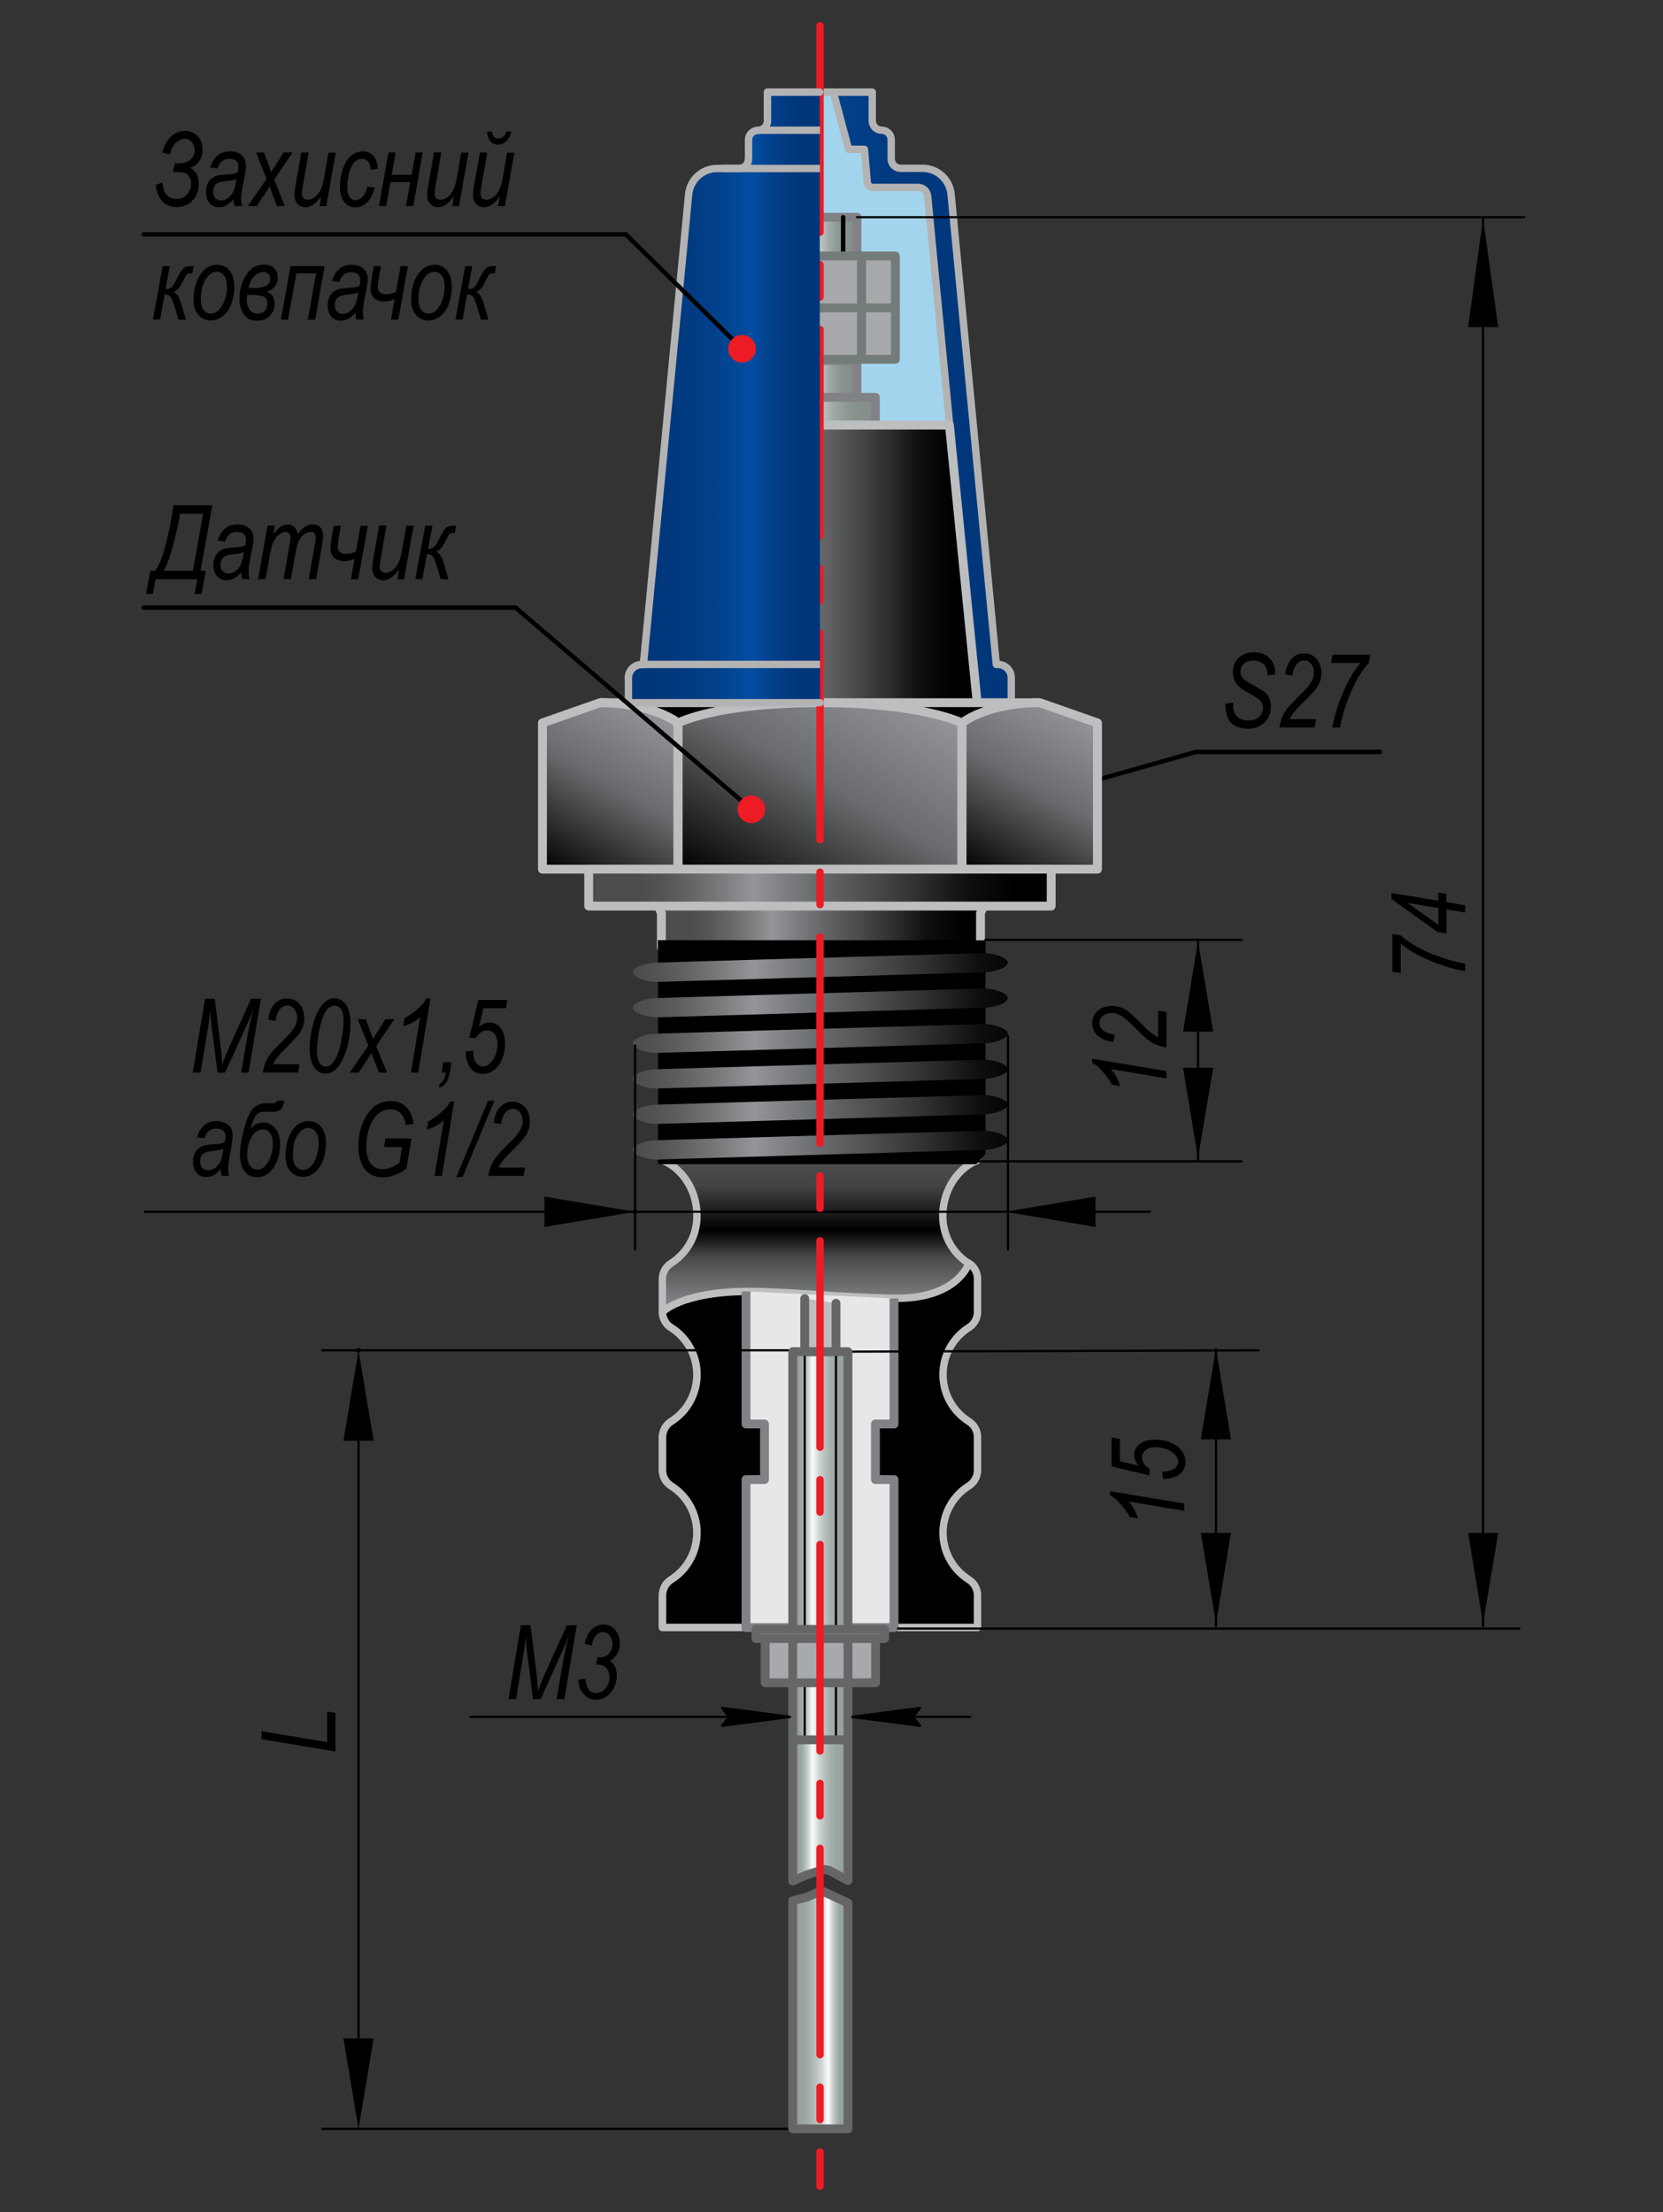 <?xml version="1.0" encoding="utf-8"?>
<!-- Generator: Adobe Illustrator 25.2.1, SVG Export Plug-In . SVG Version: 6.00 Build 0)  -->
<svg version="1.1" id="WORK" xmlns="http://www.w3.org/2000/svg" xmlns:xlink="http://www.w3.org/1999/xlink" x="0px" y="0px"
	 width="1000px" height="1330px" viewBox="0 0 1000 1330" style="enable-background:new 0 0 1000 1330;" xml:space="preserve">
<rect x="0" y="0" width="1000" height="1330" fill="#333333" stroke="none"/>
<style type="text/css">
	.st0{fill:url(#SVGID_1_);stroke:#BCBEC0;stroke-width:4.433;stroke-linecap:round;stroke-linejoin:round;}
	.st1{stroke:#000000;stroke-width:5.319;stroke-linecap:round;stroke-linejoin:round;}
	.st2{fill:url(#SVGID_2_);stroke:#BCBEC0;stroke-width:5.319;stroke-linecap:round;stroke-linejoin:round;stroke-miterlimit:10;}
	.st3{fill:url(#SVGID_3_);}
	.st4{fill:url(#SVGID_4_);}
	.st5{fill:url(#SVGID_5_);}
	.st6{fill:url(#SVGID_6_);}
	.st7{fill:url(#SVGID_7_);}
	.st8{fill:url(#SVGID_8_);}
	.st9{stroke:#BCBEC0;stroke-width:4.433;stroke-linecap:round;stroke-linejoin:round;}
	.st10{fill:url(#SVGID_9_);stroke:#B3B3B3;stroke-width:4.433;stroke-linecap:round;stroke-linejoin:round;stroke-miterlimit:10;}
	.st11{fill:#A2D5ED;stroke:#B3B3B3;stroke-width:4.433;stroke-linecap:round;stroke-linejoin:round;stroke-miterlimit:10;}
	.st12{fill:none;stroke:#000000;stroke-width:2.66;stroke-linecap:round;stroke-linejoin:round;}
	.st13{fill:url(#SVGID_10_);stroke:#BCBEC0;stroke-width:5.319;stroke-linecap:round;stroke-linejoin:round;}
	.st14{stroke:#BCBEC0;stroke-width:5.319;stroke-linecap:round;stroke-linejoin:round;}
	.st15{fill:url(#SVGID_11_);stroke:#BCBEC0;stroke-width:5.319;stroke-linecap:round;stroke-linejoin:round;}
	.st16{fill:url(#SVGID_12_);stroke:#BCBEC0;stroke-width:5.319;stroke-linecap:round;stroke-linejoin:round;}
	.st17{fill:url(#SVGID_13_);stroke:#BCBEC0;stroke-width:5.319;stroke-linecap:round;stroke-linejoin:round;}
	.st18{fill:none;stroke:#BCBEC0;stroke-width:5.319;stroke-linecap:round;stroke-linejoin:round;}
	.st19{fill:url(#SVGID_14_);stroke:#BCBEC0;stroke-width:5.319;stroke-linecap:round;stroke-linejoin:round;}
	.st20{fill:none;stroke:#000000;stroke-width:5.319;stroke-linecap:round;stroke-linejoin:round;}
	.st21{fill:url(#SVGID_15_);stroke:#808285;stroke-width:5.319;stroke-linecap:round;stroke-linejoin:round;}
	.st22{fill:#E6E7E8;stroke:#808285;stroke-width:5.319;stroke-linejoin:round;}
	.st23{fill:none;stroke:#808285;stroke-width:5.319;stroke-linecap:round;stroke-linejoin:round;}
	.st24{fill:none;stroke:#000000;stroke-width:1.33;stroke-linecap:round;stroke-linejoin:round;}
	.st25{stroke:#000000;stroke-width:1.33;stroke-linecap:round;stroke-linejoin:round;}
	.st26{fill:url(#SVGID_16_);stroke:#666666;stroke-width:5.319;stroke-linecap:round;stroke-linejoin:round;stroke-miterlimit:10;}
	.st27{fill:url(#SVGID_17_);stroke:#666666;stroke-width:5.319;stroke-linecap:round;stroke-linejoin:round;stroke-miterlimit:10;}
	.st28{fill:none;stroke:#000000;stroke-width:1.33;stroke-linecap:round;stroke-linejoin:round;stroke-miterlimit:10;}
	.st29{fill:none;stroke:#666666;stroke-width:5.319;stroke-linecap:round;stroke-linejoin:round;stroke-miterlimit:10;}
	.st30{fill:#A7A9AC;stroke:#666666;stroke-width:5.319;stroke-linecap:round;stroke-linejoin:round;stroke-miterlimit:10;}
	.st31{fill-rule:evenodd;clip-rule:evenodd;}
	.st32{fill:#BCBEC0;stroke:#666666;stroke-width:5.319;stroke-linecap:round;stroke-linejoin:round;stroke-miterlimit:10;}
	.st33{fill:url(#SVGID_18_);stroke:#808285;stroke-width:5.319;stroke-linejoin:round;}
	.st34{fill:#A7A9AC;stroke:#737C78;stroke-width:5.319;stroke-linecap:round;stroke-linejoin:round;stroke-miterlimit:10;}
	
		.st35{fill:none;stroke:#ED1C24;stroke-width:4.433;stroke-linecap:round;stroke-linejoin:round;stroke-dasharray:124.12,19.505,19.505,19.505;}
	.st36{fill:url(#SVGID_19_);stroke:#B3B3B3;stroke-width:4.433;stroke-linecap:round;stroke-linejoin:round;stroke-miterlimit:10;}
	.st37{fill:url(#SVGID_20_);stroke:#B3B3B3;stroke-width:4.433;stroke-linejoin:round;stroke-miterlimit:10;}
	.st38{fill:url(#SVGID_21_);stroke:#B3B3B3;stroke-width:4.433;stroke-linejoin:round;stroke-miterlimit:10;}
	.st39{fill:url(#SVGID_22_);stroke:#B3B3B3;stroke-width:4.433;stroke-linejoin:round;stroke-miterlimit:10;}
	.st40{fill:#ED1C24;}
</style>
<linearGradient id="SVGID_1_" gradientUnits="userSpaceOnUse" x1="493.064" y1="978.555" x2="493.064" y2="697.736">
	<stop  offset="0.663" style="stop-color:#939598"/>
	<stop  offset="0.669" style="stop-color:#909295"/>
	<stop  offset="0.793" style="stop-color:#4A4A4C"/>
	<stop  offset="0.85" style="stop-color:#000000"/>
	<stop  offset="0.85" style="stop-color:#000000"/>
	<stop  offset="0.945" style="stop-color:#434344"/>
	<stop  offset="1" style="stop-color:#4D4D4F"/>
</linearGradient>
<path class="st0" d="M398.4,697.7c17.1,7,25.2,29.2,18.2,46.3c-2.6,6.4-7.2,11.8-13.1,15.6c-3.2,2-5.2,5.6-5.2,9.4v19.9
	c0,3.8,2,7.4,5.2,9.4c15.6,9.9,20.2,30.5,10.4,46.1c-2.6,4.2-6.2,7.7-10.4,10.4c-3.2,2-5.2,5.6-5.2,9.4V884c0,3.8,2,7.4,5.2,9.4
	c15.6,9.8,20.2,30.5,10.4,46c-2.6,4.2-6.2,7.7-10.4,10.4c-3.2,2-5.2,5.6-5.2,9.4v19.3h0.2h189.1v-19.3c0-3.8-2-7.4-5.2-9.4
	c-4.2-2.6-7.7-6.2-10.4-10.4c-9.8-15.6-5.2-36.2,10.4-46c3.2-2,5.2-5.6,5.2-9.4v-19.9c0-3.8-2-7.4-5.2-9.4
	c-4.2-2.7-7.7-6.2-10.4-10.4c-9.8-15.6-5.2-36.2,10.4-46.1c3.2-2,5.2-5.6,5.2-9.4V769c0-3.8-2-7.4-5.2-9.4
	c-5.8-3.7-10.4-9.2-13-15.6c-7-17.1,1.2-39.3,18.2-46.3"/>
<polygon class="st1" points="326.2,522.6 659.9,522.6 659.9,435.3 625.1,422.5 361,422.5 326.2,435.3 "/>
<g>
	<linearGradient id="SVGID_2_" gradientUnits="userSpaceOnUse" x1="595.045" y1="556.627" x2="392.268" y2="556.627">
		<stop  offset="7.909600e-02" style="stop-color:#000000"/>
		<stop  offset="0.184" style="stop-color:#0F0F10"/>
		<stop  offset="0.284" style="stop-color:#2E2D2F"/>
		<stop  offset="0.381" style="stop-color:#49494B"/>
		<stop  offset="0.477" style="stop-color:#616264"/>
		<stop  offset="0.571" style="stop-color:#7B7D80"/>
		<stop  offset="0.644" style="stop-color:#939598"/>
		<stop  offset="0.712" style="stop-color:#797B7D"/>
		<stop  offset="0.783" style="stop-color:#626365"/>
		<stop  offset="0.843" style="stop-color:#535355"/>
		<stop  offset="0.887" style="stop-color:#4D4D4F"/>
	</linearGradient>
	<polygon class="st2" points="589.6,569.5 589.6,549.1 591.2,545.3 595,543.7 392.3,543.7 396.1,545.3 397.7,549.1 397.7,569.5 	"/>
	<polygon points="587,700 592.6,693.8 592.6,565.4 395.6,565.3 395.7,574.5 395.7,700 	"/>
	<g>
		
			<linearGradient id="SVGID_3_" gradientUnits="userSpaceOnUse" x1="130.471" y1="772.751" x2="130.471" y2="599.535" gradientTransform="matrix(4.983100e-11 -1.11 1.685 7.563700e-11 -660.689 833.305)">
			<stop  offset="7.909600e-02" style="stop-color:#000000"/>
			<stop  offset="0.184" style="stop-color:#0F0F10"/>
			<stop  offset="0.284" style="stop-color:#2E2D2F"/>
			<stop  offset="0.381" style="stop-color:#49494B"/>
			<stop  offset="0.477" style="stop-color:#616264"/>
			<stop  offset="0.571" style="stop-color:#7B7D80"/>
			<stop  offset="0.644" style="stop-color:#939598"/>
			<stop  offset="0.712" style="stop-color:#797B7D"/>
			<stop  offset="0.783" style="stop-color:#626365"/>
			<stop  offset="0.843" style="stop-color:#535355"/>
			<stop  offset="0.887" style="stop-color:#4D4D4F"/>
		</linearGradient>
		<path class="st3" d="M592,691.4c5.2,0,14-2.7,14-5.8c0-3.2-8.8-5.8-14-5.8l-197.5,5.8c-5.2,0-14,2.6-14,5.8c0,3.1,8.8,5.8,14,5.8
			L592,691.4z"/>
		
			<linearGradient id="SVGID_4_" gradientUnits="userSpaceOnUse" x1="149.722" y1="772.751" x2="149.722" y2="599.535" gradientTransform="matrix(4.983100e-11 -1.11 1.685 7.563700e-11 -660.689 833.305)">
			<stop  offset="7.909600e-02" style="stop-color:#000000"/>
			<stop  offset="0.184" style="stop-color:#0F0F10"/>
			<stop  offset="0.284" style="stop-color:#2E2D2F"/>
			<stop  offset="0.381" style="stop-color:#49494B"/>
			<stop  offset="0.477" style="stop-color:#616264"/>
			<stop  offset="0.571" style="stop-color:#7B7D80"/>
			<stop  offset="0.644" style="stop-color:#939598"/>
			<stop  offset="0.712" style="stop-color:#797B7D"/>
			<stop  offset="0.783" style="stop-color:#626365"/>
			<stop  offset="0.843" style="stop-color:#535355"/>
			<stop  offset="0.887" style="stop-color:#4D4D4F"/>
		</linearGradient>
		<path class="st4" d="M592,670c5.2,0,14-2.7,14-5.8c0-3.2-8.8-5.8-14-5.8l-197.5,5.8c-5.2,0-14,2.6-14,5.8c0,3.1,8.8,5.8,14,5.8
			L592,670z"/>
		
			<linearGradient id="SVGID_5_" gradientUnits="userSpaceOnUse" x1="168.974" y1="772.751" x2="168.974" y2="599.535" gradientTransform="matrix(4.983100e-11 -1.11 1.685 7.563700e-11 -660.689 833.304)">
			<stop  offset="7.909600e-02" style="stop-color:#000000"/>
			<stop  offset="0.184" style="stop-color:#0F0F10"/>
			<stop  offset="0.284" style="stop-color:#2E2D2F"/>
			<stop  offset="0.381" style="stop-color:#49494B"/>
			<stop  offset="0.477" style="stop-color:#616264"/>
			<stop  offset="0.571" style="stop-color:#7B7D80"/>
			<stop  offset="0.644" style="stop-color:#939598"/>
			<stop  offset="0.712" style="stop-color:#797B7D"/>
			<stop  offset="0.783" style="stop-color:#626365"/>
			<stop  offset="0.843" style="stop-color:#535355"/>
			<stop  offset="0.887" style="stop-color:#4D4D4F"/>
		</linearGradient>
		<path class="st5" d="M592,648.7c5.2,0,14-2.7,14-5.8c0-3.2-8.8-5.8-14-5.8l-197.5,5.8c-5.2,0-14,2.6-14,5.8c0,3.2,8.8,5.8,14,5.8
			L592,648.7z"/>
		
			<linearGradient id="SVGID_6_" gradientUnits="userSpaceOnUse" x1="188.225" y1="772.751" x2="188.225" y2="599.535" gradientTransform="matrix(4.983100e-11 -1.11 1.685 7.563700e-11 -660.689 833.303)">
			<stop  offset="7.909600e-02" style="stop-color:#000000"/>
			<stop  offset="0.184" style="stop-color:#0F0F10"/>
			<stop  offset="0.284" style="stop-color:#2E2D2F"/>
			<stop  offset="0.381" style="stop-color:#49494B"/>
			<stop  offset="0.477" style="stop-color:#616264"/>
			<stop  offset="0.571" style="stop-color:#7B7D80"/>
			<stop  offset="0.644" style="stop-color:#939598"/>
			<stop  offset="0.712" style="stop-color:#797B7D"/>
			<stop  offset="0.783" style="stop-color:#626365"/>
			<stop  offset="0.843" style="stop-color:#535355"/>
			<stop  offset="0.887" style="stop-color:#4D4D4F"/>
		</linearGradient>
		<path class="st6" d="M592,627.3c5.2,0,14-2.6,14-5.8c0-3.2-8.8-5.8-14-5.8l-197.5,5.8c-5.2,0-14,2.6-14,5.8c0,3.2,8.8,5.8,14,5.8
			L592,627.3z"/>
		
			<linearGradient id="SVGID_7_" gradientUnits="userSpaceOnUse" x1="207.477" y1="772.751" x2="207.477" y2="599.535" gradientTransform="matrix(4.983100e-11 -1.11 1.685 7.563700e-11 -660.689 833.303)">
			<stop  offset="7.909600e-02" style="stop-color:#000000"/>
			<stop  offset="0.184" style="stop-color:#0F0F10"/>
			<stop  offset="0.284" style="stop-color:#2E2D2F"/>
			<stop  offset="0.381" style="stop-color:#49494B"/>
			<stop  offset="0.477" style="stop-color:#616264"/>
			<stop  offset="0.571" style="stop-color:#7B7D80"/>
			<stop  offset="0.644" style="stop-color:#939598"/>
			<stop  offset="0.712" style="stop-color:#797B7D"/>
			<stop  offset="0.783" style="stop-color:#626365"/>
			<stop  offset="0.843" style="stop-color:#535355"/>
			<stop  offset="0.887" style="stop-color:#4D4D4F"/>
		</linearGradient>
		<path class="st7" d="M592,605.9c5.2,0,14-2.6,14-5.8c0-3.2-8.8-5.8-14-5.8l-197.5,5.8c-5.2,0-14,2.6-14,5.8c0,3.2,8.8,5.8,14,5.8
			L592,605.9z"/>
		
			<linearGradient id="SVGID_8_" gradientUnits="userSpaceOnUse" x1="226.728" y1="772.751" x2="226.728" y2="599.535" gradientTransform="matrix(4.983100e-11 -1.11 1.685 7.563700e-11 -660.689 833.302)">
			<stop  offset="7.909600e-02" style="stop-color:#000000"/>
			<stop  offset="0.184" style="stop-color:#0F0F10"/>
			<stop  offset="0.284" style="stop-color:#2E2D2F"/>
			<stop  offset="0.381" style="stop-color:#49494B"/>
			<stop  offset="0.477" style="stop-color:#616264"/>
			<stop  offset="0.571" style="stop-color:#7B7D80"/>
			<stop  offset="0.644" style="stop-color:#939598"/>
			<stop  offset="0.712" style="stop-color:#797B7D"/>
			<stop  offset="0.783" style="stop-color:#626365"/>
			<stop  offset="0.843" style="stop-color:#535355"/>
			<stop  offset="0.887" style="stop-color:#4D4D4F"/>
		</linearGradient>
		<path class="st8" d="M592,584.6c5.2,0,14-2.6,14-5.8c0-3.2-8.8-5.8-14-5.8l-197.5,5.8c-5.2,0-14,2.6-14,5.8c0,3.2,8.8,5.8,14,5.8
			L592,584.6z"/>
	</g>
</g>
<path class="st9" d="M398.4,788.9c0,0,10.9-12,50.2-12.4c23-0.2,57.7,3.6,89,4.1c38.3,0.7,45-21.1,45-21.1c3.2,2,5.2,5.6,5.2,9.4
	v19.9c0,3.8-2,7.4-5.2,9.4c-15.6,9.9-20.2,30.5-10.4,46.1c2.6,4.2,6.2,7.7,10.4,10.4c3.2,2,5.2,5.6,5.2,9.4V884c0,3.8-2,7.4-5.2,9.4
	c-15.6,9.8-20.2,30.5-10.4,46c2.6,4.2,6.2,7.7,10.4,10.4c3.2,2,5.2,5.6,5.2,9.4v19.3H398.6h-0.2v-19.3c0-3.8,2-7.4,5.2-9.4
	c4.2-2.6,7.8-6.2,10.4-10.4c9.8-15.6,5.2-36.2-10.4-46c-3.2-2-5.2-5.6-5.2-9.4v-19.9c0-3.8,2-7.4,5.2-9.4c4.2-2.7,7.8-6.2,10.4-10.4
	c9.8-15.6,5.2-36.2-10.4-46.1C400.4,796.3,398.4,792.7,398.4,788.9z"/>
<g id="LINE_198_">
	<linearGradient id="SVGID_9_" gradientUnits="userSpaceOnUse" x1="608.298" y1="238.92" x2="377.932" y2="238.92">
		<stop  offset="7.909600e-02" style="stop-color:#00377B"/>
		<stop  offset="0.213" style="stop-color:#01387D"/>
		<stop  offset="0.34" style="stop-color:#013C83"/>
		<stop  offset="0.464" style="stop-color:#02418C"/>
		<stop  offset="0.586" style="stop-color:#034999"/>
		<stop  offset="0.644" style="stop-color:#034EA2"/>
		<stop  offset="0.694" style="stop-color:#034796"/>
		<stop  offset="0.772" style="stop-color:#023E88"/>
		<stop  offset="0.839" style="stop-color:#01397F"/>
		<stop  offset="0.887" style="stop-color:#00377B"/>
	</linearGradient>
	<path class="st10" d="M380.7,422.5l-2.8-14.9c0-4.4,3.6-8,8-8h1l30-282.8c0.9-8.8,8.3-15.5,17.1-15.5h10.4c3.2,0,5.7-2.6,5.7-5.7
		l2.8-11.5c0-3.2-0.2-5.7,3-5.7s5.7-2.6,5.7-5.7V55.4h62.9v17.2c0,3.2,2.6,5.7,5.7,5.7c3.2,0,5.7,2.6,5.7,5.7v11.5
		c0,3.2,2.6,5.7,5.7,5.7h13.2c8.8,0,16.2,6.7,17.1,15.5l27.2,282.8h1c4.4,0,8,3.6,8,8v14.9h-21.1H380.7z"/>
</g>
<g id="LINE_203_">
	<path class="st11" d="M399.1,422.5l29.3-304.6c0.3-2.9,2.8-5.2,5.7-5.2h27.2c1.8,0,3.3-1.4,3.4-3.1l1.7-19.8h9.5l9.2-34.4h16
		l9.2,34.4h9.5l1.7,19.8c0.2,1.8,1.6,3.1,3.4,3.1h27.2c3,0,5.4,2.3,5.7,5.2l29.3,304.6H399.1z"/>
</g>
<g id="TEXT_32_">
	<g>
		<path d="M736.9,423l4.7-0.5l-0.1,1.5c0,1.7,0.3,3.3,0.9,4.7c0.6,1.4,1.7,2.5,3.1,3.3c1.4,0.8,3.2,1.2,5.2,1.2c2.8,0,5-0.8,6.5-2.3
			c1.5-1.6,2.3-3.3,2.3-5.3c0-1.4-0.4-2.7-1.2-3.8c-0.8-1.1-3-2.7-6.6-4.6c-2.8-1.5-4.7-2.7-5.7-3.5c-1.6-1.3-2.8-2.7-3.5-4.3
			c-0.7-1.5-1.1-3.3-1.1-5.3c0-2.3,0.5-4.3,1.6-6.2c1-1.8,2.5-3.2,4.4-4.2s4.1-1.5,6.5-1.5c2.9,0,5.3,0.6,7.3,1.8
			c2,1.2,3.4,2.8,4.3,4.8c0.9,2,1.3,3.9,1.3,5.8c0,0.2,0,0.5,0,0.9l-4.6,0.5c0-1.3-0.1-2.2-0.2-2.9c-0.3-1.2-0.8-2.3-1.5-3.1
			c-0.7-0.8-1.6-1.5-2.8-2c-1.2-0.5-2.5-0.8-4-0.8c-2.6,0-4.6,0.7-6.1,2.2c-1.1,1.1-1.7,2.6-1.7,4.4c0,1.1,0.2,2.1,0.7,2.9
			c0.4,0.9,1.3,1.7,2.4,2.5c0.8,0.6,2.8,1.7,6,3.5c2.5,1.4,4.3,2.5,5.3,3.3c1.3,1.1,2.3,2.4,2.9,3.9c0.7,1.5,1,3.3,1,5.2
			c0,2.4-0.6,4.6-1.8,6.7c-1.2,2-2.8,3.6-4.9,4.7c-2.1,1.1-4.5,1.7-7.1,1.7c-4,0-7.3-1.1-9.8-3.3C738.1,432.7,736.9,428.7,736.9,423
			z"/>
		<path d="M769.3,437.4c0.5-2.6,1.1-4.9,1.9-6.7c0.8-1.8,1.9-3.5,3.2-5.1s3.9-4.3,7.7-8.1c2.3-2.3,3.9-4,4.7-5.1
			c1.2-1.6,2.1-3.1,2.7-4.6c0.4-1,0.6-2.2,0.6-3.4c0-2-0.5-3.8-1.7-5.2c-1.1-1.4-2.6-2.1-4.2-2.1c-1.7,0-3.1,0.7-4.4,2.2
			s-2.2,3.8-2.7,7l-4.3-0.8c0.5-3.9,1.7-7,3.8-9.3c2-2.3,4.6-3.4,7.6-3.4c2,0,3.8,0.5,5.5,1.6c1.6,1.1,2.9,2.5,3.7,4.4
			c0.8,1.9,1.2,3.9,1.2,5.9c0,2.9-0.9,5.8-2.6,8.5c-1,1.7-4.1,5-9.2,10c-2.2,2.1-3.8,3.9-4.9,5.3c-1.1,1.4-1.9,2.7-2.4,3.9h15.9
			l-0.9,5H769.3z"/>
		<path d="M801.2,437.4c0.4-3,1.3-6.6,2.6-10.8c1.5-5.1,3.6-10.1,6-15.1c2.5-5,5.2-9.3,8.3-12.9h-17.7l0.9-5h22.7l-0.9,5
			c-3.9,4.2-7.3,9.7-10.2,16.3c-3.4,7.7-5.8,15.2-7.1,22.5H801.2z"/>
	</g>
</g>
<g>
	<polyline class="st12" points="829.9,452.1 719.2,452.1 622.7,479.4 	"/>
	<path d="M622.7,484.9c3.1,0,5.5-2.5,5.5-5.5c0-3-2.5-5.5-5.5-5.5c-3,0-5.5,2.5-5.5,5.5C617.2,482.4,619.7,484.9,622.7,484.9z"/>
</g>
<linearGradient id="SVGID_10_" gradientUnits="userSpaceOnUse" x1="587.61" y1="339.044" x2="398.545" y2="339.044">
	<stop  offset="7.909600e-02" style="stop-color:#000000"/>
	<stop  offset="0.184" style="stop-color:#0F0F10"/>
	<stop  offset="0.284" style="stop-color:#2E2D2F"/>
	<stop  offset="0.381" style="stop-color:#49494B"/>
	<stop  offset="0.477" style="stop-color:#616264"/>
	<stop  offset="0.571" style="stop-color:#7B7D80"/>
	<stop  offset="0.644" style="stop-color:#939598"/>
	<stop  offset="0.712" style="stop-color:#797B7D"/>
	<stop  offset="0.783" style="stop-color:#626365"/>
	<stop  offset="0.843" style="stop-color:#535355"/>
	<stop  offset="0.887" style="stop-color:#4D4D4F"/>
</linearGradient>
<polyline class="st13" points="587.6,422.5 570.9,255.6 415.2,255.6 398.5,422.5 "/>
<polygon class="st14" points="625.1,422.5 361,422.5 326.2,434.7 326.2,522.6 659.9,522.6 659.9,434.7 "/>
<g>
	<linearGradient id="SVGID_11_" gradientUnits="userSpaceOnUse" x1="589.933" y1="529.214" x2="648.372" y2="427.996">
		<stop  offset="0" style="stop-color:#000000"/>
		<stop  offset="0.55" style="stop-color:#6A6B6E"/>
		<stop  offset="1" style="stop-color:#939598"/>
	</linearGradient>
	<path class="st15" d="M578.4,434.7v87.9h81.5v-87.9l-34.8-12.2C593.5,422.5,578.4,434.7,578.4,434.7"/>
</g>
<g>
	<linearGradient id="SVGID_12_" gradientUnits="userSpaceOnUse" x1="337.763" y1="529.214" x2="396.317" y2="427.796">
		<stop  offset="0" style="stop-color:#000000"/>
		<stop  offset="0.55" style="stop-color:#6A6B6E"/>
		<stop  offset="1" style="stop-color:#939598"/>
	</linearGradient>
	<path class="st16" d="M407.7,434.7v87.9h-81.5v-87.9l34.8-12.2C392.6,422.5,407.7,434.7,407.7,434.7"/>
</g>
<linearGradient id="SVGID_13_" gradientUnits="userSpaceOnUse" x1="452.7" y1="548.505" x2="533.419" y2="408.696">
	<stop  offset="0" style="stop-color:#000000"/>
	<stop  offset="0.55" style="stop-color:#6A6B6E"/>
	<stop  offset="1" style="stop-color:#939598"/>
</linearGradient>
<path class="st17" d="M578.4,434.7c0,0-23.9-12.2-85.3-12.2c-62.7,0-85.3,12.2-85.3,12.2h0v87.9h170.6V434.7z"/>
<line class="st18" x1="578.4" y1="434.7" x2="578.4" y2="522.6"/>
<line class="st18" x1="407.7" y1="434.7" x2="407.7" y2="522.6"/>
<path class="st18" d="M361,422.5c31.6,0,46.7,12.2,46.7,12.2"/>
<linearGradient id="SVGID_14_" gradientUnits="userSpaceOnUse" x1="632.105" y1="533.674" x2="354.05" y2="533.674">
	<stop  offset="7.909600e-02" style="stop-color:#000000"/>
	<stop  offset="0.184" style="stop-color:#0F0F10"/>
	<stop  offset="0.284" style="stop-color:#2E2D2F"/>
	<stop  offset="0.381" style="stop-color:#49494B"/>
	<stop  offset="0.477" style="stop-color:#616264"/>
	<stop  offset="0.571" style="stop-color:#7B7D80"/>
	<stop  offset="0.644" style="stop-color:#939598"/>
	<stop  offset="0.712" style="stop-color:#797B7D"/>
	<stop  offset="0.783" style="stop-color:#626365"/>
	<stop  offset="0.843" style="stop-color:#535355"/>
	<stop  offset="0.887" style="stop-color:#4D4D4F"/>
</linearGradient>
<rect x="354" y="522.6" class="st19" width="278.1" height="22.2"/>
<line class="st20" x1="537.6" y1="978.6" x2="448.6" y2="978.6"/>
<linearGradient id="SVGID_15_" gradientUnits="userSpaceOnUse" x1="515.401" y1="184.782" x2="470.83" y2="184.782">
	<stop  offset="7.909600e-02" style="stop-color:#848F8A"/>
	<stop  offset="0.184" style="stop-color:#87928D"/>
	<stop  offset="0.284" style="stop-color:#919B97"/>
	<stop  offset="0.381" style="stop-color:#A1AAA7"/>
	<stop  offset="0.477" style="stop-color:#B9C1BE"/>
	<stop  offset="0.571" style="stop-color:#D9DEDC"/>
	<stop  offset="0.644" style="stop-color:#FFFFFF"/>
	<stop  offset="0.687" style="stop-color:#D8DEE2"/>
	<stop  offset="0.748" style="stop-color:#B2BCC2"/>
	<stop  offset="0.804" style="stop-color:#97A3AA"/>
	<stop  offset="0.852" style="stop-color:#88959C"/>
	<stop  offset="0.887" style="stop-color:#839097"/>
</linearGradient>
<polyline class="st21" points="515.3,238.9 515.3,130.6 515.4,130.6 470.9,130.6 470.8,130.6 470.8,238.9 "/>
<line class="st20" x1="526.4" y1="856.2" x2="526.4" y2="889.6"/>
<polyline class="st22" points="448.6,776.5 448.6,856.2 459.7,856.2 459.7,889.6 448.6,889.6 448.6,978.6 537.6,978.6 537.6,889.6 
	526.4,889.6 526.4,856.2 537.6,856.2 537.6,780.7 "/>
<line class="st23" x1="515.3" y1="216.7" x2="470.8" y2="216.7"/>
<line class="st12" x1="507" y1="130.6" x2="507" y2="216.7"/>
<line class="st12" x1="479.2" y1="130.6" x2="479.2" y2="216.7"/>
<line class="st24" x1="515.3" y1="130.6" x2="916.4" y2="130.6"/>
<line class="st24" x1="891.8" y1="977.7" x2="891.8" y2="131.3"/>
<polygon points="900.9,196.7 882.8,196.7 891.8,131.3 "/>
<g>
	<path d="M115.9,644.9l7.4-44.4h5.8l3.6,28.8c0.5,3.8,0.8,7.4,0.9,10.9c1-3,2.6-7,4.9-12.2l12.5-27.5h5.9l-7.4,44.4H145l3.7-21.6
		c0.9-5,2.1-10.6,3.7-16.8c-1,2.9-2.3,6-3.8,9.3l-13.2,29.1h-4.6l-3.6-28.5c-0.3-2.6-0.6-5.6-0.7-9.1c-0.4,3.9-0.8,7-1.2,9.3
		l-4.7,28.3H115.9z"/>
	<path d="M158,644.9c0.5-2.6,1.1-4.9,1.9-6.7c0.8-1.8,1.9-3.5,3.2-5.1s3.9-4.3,7.7-8.1c2.3-2.3,3.9-4,4.7-5.1
		c1.2-1.6,2.1-3.1,2.6-4.6c0.4-1,0.6-2.2,0.6-3.4c0-2-0.6-3.8-1.7-5.2c-1.2-1.4-2.6-2.1-4.3-2.1c-1.7,0-3.1,0.7-4.4,2.2
		c-1.2,1.4-2.1,3.8-2.7,7l-4.3-0.8c0.4-3.9,1.6-7,3.7-9.3c2-2.3,4.6-3.4,7.6-3.4c2,0,3.9,0.5,5.5,1.6c1.6,1.1,2.9,2.5,3.7,4.4
		c0.8,1.9,1.2,3.9,1.2,5.9c0,2.9-0.8,5.8-2.5,8.5c-1,1.7-4.1,5-9.1,10c-2.2,2.1-3.8,3.9-4.8,5.3c-1.1,1.4-1.9,2.7-2.4,3.9h15.9
		l-0.8,5H158z"/>
	<path d="M186.2,630.3c0-3.8,0.4-7.6,1.3-11.5c0.9-3.9,1.9-7,3-9.3c1.1-2.3,2.2-4.1,3.4-5.5c1.2-1.3,2.3-2.3,3.5-2.9
		c1.1-0.6,2.4-0.9,3.8-0.9c2.7,0,5,1.3,6.8,3.8c1.8,2.5,2.7,6.2,2.7,10.9c0,4.9-0.6,9.8-1.9,14.6c-1.5,5.7-3.6,10-6.2,12.8
		c-2,2.2-4.4,3.2-7,3.2c-2.7,0-4.9-1.3-6.8-3.9C187.2,639.1,186.2,635.3,186.2,630.3z M190.5,631.7c0,2.7,0.4,4.9,1.1,6.4
		c1,2.1,2.4,3.2,4.4,3.2c1.7,0,3.2-1,4.6-2.9c2-2.7,3.5-6.7,4.5-11.9c1-5.2,1.5-9.5,1.5-12.8c0-3.2-0.5-5.5-1.5-6.9
		c-1-1.4-2.3-2.1-3.9-2.1c-1.2,0-2.3,0.4-3.3,1.1c-1,0.7-2,2-2.9,3.8c-1.3,2.6-2.4,6.4-3.4,11.5
		C190.9,625.5,190.5,629.1,190.5,631.7z"/>
	<path d="M210.3,644.9l11.2-16.3l-6.4-15.8h4.8l2.2,5.7c0.8,2.1,1.5,4.2,2.2,6.2l7.4-11.9h5.4L226.2,629l6.5,15.9h-4.8l-2.6-6.5
		c-0.5-1.4-1.2-3.1-1.9-5.2l-7.7,11.7H210.3z"/>
	<path d="M247.1,644.9l5.6-33.5c-2.4,2.4-5.8,4.3-10.2,5.7l0.8-5c2.2-1.1,4.3-2.5,6.5-4.3c2.1-1.8,3.7-3.3,4.8-4.6
		c0.6-0.8,1.3-1.8,1.8-2.9h2.5l-7.4,44.6H247.1z"/>
	<path d="M265.5,644.9l1-6.2h5l-0.9,5.4c-0.5,3.3-1.4,5.6-2.6,7.2s-2.5,2.4-4.1,2.6l0.4-2.4c1.9-0.7,3.2-2.9,3.8-6.6H265.5z"/>
	<path d="M280,632.2l4.5-0.5c0,0.8,0,1.3,0,1.4c0,1.3,0.3,2.7,0.8,4c0.5,1.4,1.3,2.4,2.2,3.1c0.9,0.7,1.9,1.1,2.9,1.1
		c1.4,0,2.7-0.6,4.1-1.8c1.4-1.2,2.5-2.9,3.4-5.1c0.9-2.2,1.3-4.5,1.3-6.7c0-2.5-0.6-4.5-1.8-6c-1.2-1.5-2.7-2.2-4.6-2.2
		c-1.3,0-2.5,0.4-3.6,1.2c-1.1,0.8-2.2,1.9-3.2,3.5l-3.8-0.3l5.4-22.7H305l-0.8,5h-13.5l-2.7,11.3c1-0.9,2-1.6,3.1-2
		c1.1-0.5,2.1-0.7,3.3-0.7c2.7,0,4.9,1.1,6.7,3.4c1.7,2.2,2.6,5.3,2.6,9.2c0,3.4-0.6,6.6-1.8,9.4c-1.2,2.9-2.8,5.1-4.9,6.6
		c-2.1,1.5-4.4,2.3-6.8,2.3c-2,0-3.8-0.6-5.4-1.7c-1.6-1.2-2.7-2.7-3.5-4.8c-0.8-2-1.2-4-1.2-6.1C280,632.9,280,632.6,280,632.2z"/>
	<path d="M132.8,703c-1.5,1.6-3,2.8-4.4,3.6c-1.4,0.8-2.9,1.1-4.5,1.1c-2.4,0-4.3-0.9-5.7-2.6s-2.2-4-2.2-6.7c0-1.8,0.3-3.4,1-4.8
		c0.7-1.4,1.5-2.5,2.6-3.3c1.1-0.8,2.4-1.4,4-1.8c1-0.2,2.9-0.4,5.6-0.6c2.8-0.1,4.7-0.5,5.9-1.1c0.3-1.5,0.5-2.7,0.5-3.7
		c0-1.3-0.4-2.3-1.1-3c-1-1-2.5-1.5-4.5-1.5c-1.8,0-3.3,0.5-4.5,1.5s-2,2.5-2.6,4.3l-4.4-0.5c0.9-3.2,2.3-5.6,4.3-7.3
		c2-1.7,4.4-2.5,7.4-2.5c3.2,0,5.7,1,7.6,2.8c1.4,1.4,2.1,3.3,2.1,5.5c0,1.7-0.2,3.7-0.6,6l-1.4,8c-0.5,2.5-0.7,4.6-0.7,6.2
		c0,1,0.2,2.5,0.5,4.4h-4.4C133,705.9,132.9,704.6,132.8,703z M134.4,690.7c-0.6,0.3-1.3,0.5-2,0.7c-0.7,0.2-1.9,0.3-3.5,0.5
		c-2.6,0.3-4.4,0.6-5.4,1.1c-1.1,0.4-1.8,1.1-2.4,2.1c-0.5,1-0.8,2-0.8,3.2c0,1.5,0.4,2.8,1.3,3.8c0.8,1,2.1,1.5,3.6,1.5
		c1.5,0,2.9-0.5,4.2-1.4c1.3-1,2.4-2.3,3.2-4C133.3,696.3,133.9,693.8,134.4,690.7z"/>
	<path d="M166.6,661.8h4.3c-0.5,3.1-1.4,5-2.7,5.7c-1.3,0.7-2.9,1.1-4.8,1.1l-4.5-0.1c-1.6,0-2.8,0.3-3.7,0.9
		c-0.9,0.6-1.6,1.4-2.1,2.5c-0.5,1-1.4,3.4-2.6,7c1.7-2,3.3-3.1,4.8-3.5c1.5-0.3,2.6-0.5,3.3-0.5c2.4,0,4.6,1.1,6.7,3.3
		c2.1,2.2,3.1,5.6,3.1,10c0,5.2-1.3,9.8-3.8,13.7c-2.6,3.9-5.9,5.9-10,5.9c-3.3,0-5.8-1.2-7.6-3.7c-1.8-2.5-2.7-5.7-2.7-9.7
		c0-4.4,0.9-9.8,2.6-16.1c1.7-6.4,3.7-10.4,5.7-12.3c2.1-1.8,4.7-2.7,7.9-2.7l3.9,0.1C165.6,663.2,166.4,662.7,166.6,661.8z
		 M164.1,687.9c0-2.6-0.5-4.7-1.6-6.4s-2.5-2.4-4.4-2.4c-2.9,0-5.2,1.6-6.9,4.7c-1.8,3.1-2.6,6.8-2.6,10.8c0,2.3,0.5,4.3,1.6,6
		c1.1,1.7,2.6,2.6,4.5,2.6c2.8,0,5.1-1.7,6.8-5.1C163.2,694.8,164.1,691.4,164.1,687.9z"/>
	<path d="M171.7,694.8c0-6.3,1.5-11.5,4.4-15.6c2.4-3.4,5.6-5.1,9.6-5.1c3.1,0,5.6,1.2,7.5,3.6s2.8,5.7,2.8,9.8
		c0,3.7-0.6,7.1-1.8,10.3c-1.2,3.2-2.9,5.6-5.1,7.3c-2.2,1.7-4.5,2.5-7,2.5c-2,0-3.8-0.5-5.5-1.6s-2.9-2.6-3.8-4.5
		C172.1,699.6,171.7,697.3,171.7,694.8z M176.1,694.2c0,3,0.6,5.3,1.7,6.9s2.6,2.3,4.4,2.3c0.9,0,1.9-0.2,2.8-0.7
		c0.9-0.5,1.8-1.2,2.6-2.2c0.8-1,1.5-2.1,2-3.3s1-2.6,1.3-4c0.5-2,0.8-3.9,0.8-5.8c0-2.9-0.6-5.2-1.8-6.8c-1.2-1.6-2.6-2.4-4.4-2.4
		c-1.4,0-2.6,0.4-3.8,1.2c-1.1,0.8-2.2,2-3.1,3.6c-0.9,1.6-1.6,3.4-2,5.5C176.3,690.7,176.1,692.6,176.1,694.2z"/>
	<path d="M231,689.5l0.8-5h15.6l-3,18.1c-2,1.5-4.2,2.8-6.7,3.8c-2.5,1-5,1.5-7.4,1.5c-5.2,0-9-1.9-11.6-5.8
		c-2.1-3.3-3.2-7.5-3.2-12.7c0-5.3,0.9-10.2,2.8-14.6c1.9-4.4,4.3-7.6,7.1-9.7c2.9-2.1,6.1-3.1,9.6-3.1c2.5,0,4.8,0.6,6.8,1.7
		c2,1.1,3.5,2.7,4.6,4.6c1.1,1.9,1.8,4.4,2.3,7.5l-4.7,0.6c-0.5-3-1.5-5.4-3.1-7s-3.6-2.4-6.1-2.4c-2.6,0-5,0.9-7.2,2.6
		c-2.2,1.7-4,4.4-5.3,7.9s-2,7.5-2,12c0,4.5,0.9,7.8,2.6,10.1c1.8,2.3,4.2,3.4,7.3,3.4c3.1,0,6.4-1.3,10-3.8l1.6-9.5H231z"/>
	<path d="M261.3,707l5.6-33.5c-2.4,2.4-5.8,4.3-10.2,5.7l0.8-5c2.2-1.1,4.3-2.5,6.5-4.3c2.1-1.8,3.7-3.3,4.8-4.6
		c0.6-0.8,1.3-1.8,1.8-2.9h2.5l-7.4,44.6H261.3z"/>
	<path d="M274.4,707.7l19.1-45.9h3.8l-19.1,45.9H274.4z"/>
	<path d="M293.6,707c0.5-2.6,1.1-4.9,1.9-6.7c0.8-1.8,1.9-3.5,3.2-5.1c1.3-1.6,3.9-4.3,7.7-8.1c2.3-2.3,3.9-4,4.7-5.1
		c1.2-1.6,2.1-3.1,2.6-4.6c0.4-1,0.6-2.2,0.6-3.4c0-2-0.6-3.8-1.7-5.2c-1.2-1.4-2.6-2.1-4.3-2.1c-1.7,0-3.1,0.7-4.4,2.2
		c-1.2,1.4-2.1,3.8-2.7,7l-4.3-0.8c0.4-3.9,1.6-7,3.7-9.3c2-2.3,4.6-3.4,7.6-3.4c2,0,3.9,0.5,5.5,1.6c1.6,1.1,2.9,2.5,3.7,4.4
		c0.8,1.9,1.2,3.9,1.2,5.9c0,2.9-0.8,5.8-2.5,8.5c-1,1.7-4.1,5-9.1,10c-2.2,2.1-3.8,3.9-4.8,5.3c-1.1,1.4-1.9,2.7-2.4,3.9h15.9
		l-0.8,5H293.6z"/>
</g>
<g>
	<line class="st24" x1="381.9" y1="728.6" x2="87.1" y2="728.6"/>
	<line class="st24" x1="381.9" y1="728.6" x2="691.4" y2="728.6"/>
	<polygon points="327.4,719.5 327.4,737.7 381.9,728.6 	"/>
	<polygon points="658.7,719.5 658.7,737.7 604.3,728.6 	"/>
	<g>
		<path class="st24" d="M381.9,729.4c-0.4,0-0.8-0.4-0.8-0.8c0-0.4,0.3-0.8,0.8-0.8c0.4,0,0.8,0.3,0.8,0.8
			C382.6,729,382.3,729.4,381.9,729.4z"/>
	</g>
</g>
<line class="st25" x1="381.9" y1="628.6" x2="381.9" y2="751.3"/>
<line class="st25" x1="606.1" y1="623.1" x2="606.1" y2="751.3"/>
<g>
	<path d="M201.7,1053.1l-44.4-7.4v-4.8l39.4,6.6v-18.4l5,0.8V1053.1z"/>
</g>
<g>
	<line class="st24" x1="474.4" y1="1280" x2="193.8" y2="1280"/>
	<line class="st24" x1="474.4" y1="811.9" x2="193.8" y2="811.9"/>
	<line class="st24" x1="215.6" y1="1225.6" x2="215.6" y2="866.3"/>
	<polygon points="224.7,1225.6 206.5,1225.6 215.6,1280 	"/>
	<polygon points="224.7,866.3 206.5,866.3 215.6,811.9 	"/>
	<g>
		<path class="st24" d="M475.7,1150.8c-0.4,0-0.8-0.3-0.8-0.8c0-0.4,0.3-0.8,0.8-0.8c0.4,0,0.8,0.3,0.8,0.8
			C476.5,1150.5,476.2,1150.8,475.7,1150.8z"/>
	</g>
	<g>
		<path class="st24" d="M215.6,812.7c-0.4,0-0.8-0.4-0.8-0.8c0-0.4,0.3-0.8,0.8-0.8c0.4,0,0.8,0.3,0.8,0.8
			C216.4,812.3,216,812.7,215.6,812.7z"/>
	</g>
	<line class="st24" x1="756.6" y1="811.9" x2="509.9" y2="812.7"/>
</g>
<line class="st24" x1="592.6" y1="565.1" x2="746.6" y2="565.1"/>
<polygon points="900.9,921.7 882.8,921.7 891.8,976.1 "/>
<g>
	<path d="M881.1,583.9c-3-0.4-6.6-1.2-10.8-2.5c-5.1-1.5-10.1-3.5-15.1-5.9c-5-2.4-9.3-5.2-12.9-8.1v17.7l-5-0.8v-22.7l5,0.8
		c4.2,3.8,9.7,7.2,16.3,10.1c7.7,3.3,15.2,5.6,22.5,6.9V583.9z"/>
	<path d="M881.1,548.7l-11.3-1.9v14.5l-5.4-0.9l-27.7-19.9v-3.6l28.2,4.7v-5l4.8,0.8v5l11.3,1.9V548.7z M864.9,546l-18.5-3.1
		l18.5,13.2V546z"/>
</g>
<line class="st24" x1="731.2" y1="977.7" x2="731.2" y2="811.1"/>
<polygon points="740.2,921.7 722.1,921.7 731.2,976.1 "/>
<polygon points="740.2,865.4 722.1,865.4 731.2,810.9 "/>
<g>
	<path d="M712.1,908.4l-33.5-5.6c2.4,2.4,4.3,5.8,5.7,10.2l-5-0.8c-1.1-2.2-2.5-4.3-4.3-6.5c-1.8-2.1-3.3-3.7-4.6-4.8
		c-0.8-0.6-1.8-1.3-2.9-1.8v-2.5l44.6,7.4V908.4z"/>
	<path d="M699.4,889.3l-0.5-4.5c0.8,0,1.3,0,1.4,0c1.3,0,2.7-0.3,4-0.8c1.4-0.5,2.4-1.3,3.1-2.2c0.7-0.9,1.1-1.9,1.1-2.9
		c0-1.4-0.6-2.7-1.8-4.1c-1.2-1.4-2.9-2.5-5.1-3.4c-2.2-0.9-4.5-1.3-6.7-1.3c-2.5,0-4.5,0.6-6,1.8s-2.2,2.7-2.2,4.6
		c0,1.3,0.4,2.5,1.2,3.6s1.9,2.2,3.5,3.2l-0.3,3.8l-22.7-5.4v-17.4l5,0.8v13.5l11.3,2.7c-0.9-1-1.6-2-2-3.1
		c-0.5-1.1-0.7-2.1-0.7-3.3c0-2.7,1.1-4.9,3.4-6.7c2.2-1.7,5.3-2.6,9.2-2.6c3.4,0,6.6,0.6,9.4,1.8c2.9,1.2,5.1,2.8,6.6,4.9
		c1.5,2.1,2.3,4.4,2.3,6.8c0,2-0.6,3.8-1.7,5.4c-1.2,1.6-2.7,2.7-4.8,3.5c-2,0.8-4,1.2-6.1,1.2C700.2,889.3,699.8,889.3,699.4,889.3
		z"/>
</g>
<line class="st24" x1="540" y1="979.2" x2="913.6" y2="979.2"/>
<polygon points="729.5,620.3 711.4,620.3 720.4,565.8 "/>
<line class="st24" x1="720.4" y1="698" x2="720.4" y2="565.8"/>
<polygon points="729.5,642 711.4,642 720.4,696.4 "/>
<g>
	<path d="M701.4,648.4l-33.5-5.6c2.4,2.4,4.3,5.8,5.7,10.2l-5-0.8c-1.1-2.2-2.5-4.3-4.3-6.5c-1.8-2.1-3.3-3.7-4.6-4.8
		c-0.8-0.6-1.8-1.3-2.9-1.8v-2.5l44.6,7.4V648.4z"/>
	<path d="M701.4,629.8c-2.6-0.5-4.9-1.1-6.7-1.9c-1.8-0.8-3.5-1.9-5.1-3.2c-1.6-1.3-4.3-3.9-8.1-7.7c-2.3-2.3-4-3.9-5.1-4.7
		c-1.6-1.2-3.1-2.1-4.6-2.6c-1-0.4-2.2-0.6-3.4-0.6c-2,0-3.8,0.6-5.2,1.7c-1.4,1.2-2.1,2.6-2.1,4.3c0,1.7,0.7,3.1,2.2,4.4
		c1.4,1.2,3.8,2.1,7,2.7l-0.8,4.3c-3.9-0.4-7-1.6-9.3-3.7c-2.3-2-3.4-4.6-3.4-7.6c0-2,0.5-3.9,1.6-5.5c1.1-1.6,2.5-2.9,4.4-3.7
		c1.9-0.8,3.9-1.2,5.9-1.2c2.9,0,5.8,0.8,8.5,2.5c1.7,1,5,4.1,10,9.1c2.1,2.2,3.9,3.8,5.3,4.8c1.4,1.1,2.7,1.9,3.9,2.4v-15.9l5,0.8
		V629.8z"/>
</g>
<line class="st24" x1="539.8" y1="698.3" x2="746.6" y2="698.3"/>
<g>
	<g id="POLYLINE_19_">
		<linearGradient id="SVGID_16_" gradientUnits="userSpaceOnUse" x1="509.878" y1="971.833" x2="476.697" y2="971.833">
			<stop  offset="7.909600e-02" style="stop-color:#96A29C"/>
			<stop  offset="0.196" style="stop-color:#9AA5A0"/>
			<stop  offset="0.307" style="stop-color:#A4AEAA"/>
			<stop  offset="0.415" style="stop-color:#B6BFBB"/>
			<stop  offset="0.522" style="stop-color:#CFD6D3"/>
			<stop  offset="0.626" style="stop-color:#F4F6F5"/>
			<stop  offset="0.644" style="stop-color:#FFFFFF"/>
			<stop  offset="0.655" style="stop-color:#F3F5F4"/>
			<stop  offset="0.727" style="stop-color:#C8D0CC"/>
			<stop  offset="0.791" style="stop-color:#ACB6B2"/>
			<stop  offset="0.847" style="stop-color:#9CA7A2"/>
			<stop  offset="0.887" style="stop-color:#96A29C"/>
		</linearGradient>
		<polygon class="st26" points="509.9,812.7 509.9,1130.7 498.4,1124.5 495.5,1124 485.1,1127.3 476.7,1131 476.7,812.7 		"/>
	</g>
	<g id="LINE_211_">
		
			<linearGradient id="SVGID_17_" gradientUnits="userSpaceOnUse" x1="465.918" y1="1208.677" x2="432.747" y2="1208.677" gradientTransform="matrix(-1 0 0 1 942.626 0)">
			<stop  offset="7.909600e-02" style="stop-color:#96A29C"/>
			<stop  offset="0.196" style="stop-color:#9AA5A0"/>
			<stop  offset="0.307" style="stop-color:#A4AEAA"/>
			<stop  offset="0.415" style="stop-color:#B6BFBB"/>
			<stop  offset="0.522" style="stop-color:#CFD6D3"/>
			<stop  offset="0.626" style="stop-color:#F4F6F5"/>
			<stop  offset="0.644" style="stop-color:#FFFFFF"/>
			<stop  offset="0.655" style="stop-color:#F3F5F4"/>
			<stop  offset="0.727" style="stop-color:#C8D0CC"/>
			<stop  offset="0.791" style="stop-color:#ACB6B2"/>
			<stop  offset="0.847" style="stop-color:#9CA7A2"/>
			<stop  offset="0.887" style="stop-color:#96A29C"/>
		</linearGradient>
		<polygon class="st27" points="509.9,1280 509.9,1144.2 495.7,1137.6 492.7,1137.4 485.1,1140.7 476.7,1142.8 476.7,1280 		"/>
	</g>
	<g id="LINE_210_">
		<line class="st28" x1="502.7" y1="1046.1" x2="502.7" y2="812.7"/>
	</g>
	<g id="LINE_209_">
		<line class="st28" x1="483.9" y1="1046.1" x2="483.9" y2="812.7"/>
	</g>
	<g id="LINE_208_">
		<line class="st29" x1="509.9" y1="1046.1" x2="476.7" y2="1046.1"/>
	</g>
	<g id="LINE_207_">
		<polyline class="st30" points="460.1,985.3 460.1,1011.8 526.5,1011.8 526.5,985.3 		"/>
	</g>
	<g id="LINE_206_">
		<line class="st29" x1="509.9" y1="985.3" x2="509.9" y2="1011.8"/>
	</g>
	<g id="LINE_205_">
		<line class="st29" x1="476.7" y1="1011.8" x2="476.7" y2="985.3"/>
	</g>
	<g id="LINE_204_">
		<rect x="454.6" y="979.7" class="st30" width="77.4" height="5.5"/>
	</g>
</g>
<line class="st28" x1="512.6" y1="1032.3" x2="583.5" y2="1032.3"/>
<g>
	<line class="st28" x1="512.6" y1="1032.3" x2="553.1" y2="1037.6"/>
	<line class="st28" x1="553.1" y1="1037.6" x2="549" y2="1032.3"/>
	<line class="st28" x1="549" y1="1032.3" x2="553.1" y2="1027"/>
	<line class="st28" x1="553.1" y1="1027" x2="512.6" y2="1032.3"/>
	<polygon class="st31" points="512.6,1032.3 549,1032.3 553.1,1027 	"/>
	<polygon class="st28" points="512.6,1032.3 549,1032.3 553.1,1027 	"/>
	<polygon class="st31" points="512.6,1032.3 553.1,1037.6 549,1032.3 	"/>
	<polygon class="st28" points="512.6,1032.3 553.1,1037.6 549,1032.3 	"/>
</g>
<line class="st28" x1="474.8" y1="1032.3" x2="283" y2="1032.3"/>
<g>
	<line class="st28" x1="474.8" y1="1032.3" x2="434.3" y2="1027"/>
	<line class="st28" x1="434.3" y1="1027" x2="438.4" y2="1032.3"/>
	<line class="st28" x1="438.4" y1="1032.3" x2="434.3" y2="1037.6"/>
	<line class="st28" x1="434.3" y1="1037.6" x2="474.8" y2="1032.3"/>
	<polygon class="st31" points="438.4,1032.3 474.8,1032.3 434.3,1027 	"/>
	<polygon class="st28" points="438.4,1032.3 474.8,1032.3 434.3,1027 	"/>
	<polygon class="st31" points="438.4,1032.3 434.3,1037.6 474.8,1032.3 	"/>
	<polygon class="st28" points="438.4,1032.3 434.3,1037.6 474.8,1032.3 	"/>
</g>
<g>
	<g>
		<path d="M305.8,1021.6l7.4-44.4h5.8l3.6,28.8c0.5,3.8,0.8,7.4,0.9,10.9c1-3,2.6-7,4.9-12.2l12.5-27.5h5.9l-7.4,44.4h-4.7l3.7-21.6
			c0.9-5,2.1-10.6,3.7-16.8c-1,2.9-2.3,6-3.8,9.3l-13.2,29.1h-4.6l-3.6-28.5c-0.3-2.6-0.6-5.6-0.7-9.1c-0.4,3.9-0.8,7-1.2,9.3
			l-4.7,28.3H305.8z"/>
		<path d="M347.7,1010l4.3-0.7c0.3,3.1,1,5.3,2.1,6.7c1.1,1.3,2.6,2,4.4,2c2.2,0,4-1,5.6-2.9c1.6-1.9,2.4-4.2,2.4-6.7
			c0-2.2-0.6-4-1.8-5.4s-2.8-2.1-4.8-2.1c-0.2,0-0.7,0-1.4,0.1l0.8-4.6c0.4,0.1,0.8,0.1,1.2,0.1c2.5,0,4.4-0.8,5.8-2.3
			c1.3-1.5,2-3.4,2-5.6c0-2-0.6-3.8-1.7-5.2c-1.1-1.4-2.5-2.1-4.1-2.1c-1.6,0-3,0.7-4.2,2.1c-1.3,1.4-2.1,3.4-2.4,6l-4.3-1.1
			c0.7-3.7,2.1-6.5,4.1-8.5c2-2,4.4-3,7.2-3c2.9,0,5.3,1.1,7.1,3.3c1.8,2.2,2.7,4.9,2.7,8.1c0,2.3-0.5,4.4-1.5,6.1
			c-1,1.7-2.4,3.2-4.4,4.3c1.4,1,2.4,2.3,3.1,3.7c0.7,1.5,1,3.1,1,5c0,4-1.2,7.4-3.6,10.3s-5.2,4.4-8.5,4.4c-3.2,0-5.8-1.1-7.8-3.4
			C349,1016.7,347.9,1013.7,347.7,1010z"/>
	</g>
</g>
<polyline class="st32" points="502.7,783.6 502.7,812.7 483.9,812.7 483.9,780.8 "/>
<linearGradient id="SVGID_18_" gradientUnits="userSpaceOnUse" x1="526.43" y1="245.905" x2="459.706" y2="245.905">
	<stop  offset="7.909600e-02" style="stop-color:#848F8A"/>
	<stop  offset="0.184" style="stop-color:#87928D"/>
	<stop  offset="0.284" style="stop-color:#919B97"/>
	<stop  offset="0.381" style="stop-color:#A1AAA7"/>
	<stop  offset="0.477" style="stop-color:#B9C1BE"/>
	<stop  offset="0.571" style="stop-color:#D9DEDC"/>
	<stop  offset="0.644" style="stop-color:#FFFFFF"/>
	<stop  offset="0.687" style="stop-color:#D8DEE2"/>
	<stop  offset="0.748" style="stop-color:#B2BCC2"/>
	<stop  offset="0.804" style="stop-color:#97A3AA"/>
	<stop  offset="0.852" style="stop-color:#88959C"/>
	<stop  offset="0.887" style="stop-color:#839097"/>
</linearGradient>
<polyline class="st33" points="526.4,252.9 526.4,238.9 459.7,238.9 459.7,252.9 "/>
<rect x="468.1" y="184.8" class="st34" width="50" height="31.2"/>
<rect x="518.1" y="184.8" class="st34" width="20.3" height="31.2"/>
<rect x="447.9" y="184.8" class="st34" width="20.3" height="31.2"/>
<rect x="468.1" y="153.9" class="st34" width="50" height="31.2"/>
<rect x="518.1" y="153.9" class="st34" width="20.3" height="31.2"/>
<rect x="447.9" y="153.9" class="st34" width="20.3" height="31.2"/>
<line class="st35" x1="493.1" y1="15.5" x2="493.1" y2="1314.5"/>
<g id="LINE_184_">
	<linearGradient id="SVGID_19_" gradientUnits="userSpaceOnUse" x1="377.932" y1="238.92" x2="493.115" y2="238.92">
		<stop  offset="7.909600e-02" style="stop-color:#00377B"/>
		<stop  offset="0.213" style="stop-color:#01387D"/>
		<stop  offset="0.34" style="stop-color:#013C83"/>
		<stop  offset="0.464" style="stop-color:#02418C"/>
		<stop  offset="0.586" style="stop-color:#034999"/>
		<stop  offset="0.644" style="stop-color:#034EA2"/>
		<stop  offset="0.694" style="stop-color:#034796"/>
		<stop  offset="0.772" style="stop-color:#023E88"/>
		<stop  offset="0.839" style="stop-color:#01397F"/>
		<stop  offset="0.887" style="stop-color:#00377B"/>
	</linearGradient>
	<path class="st36" d="M493.1,422.5H377.9v-14.9c0-4.4,3.6-8,8-8h1l27.2-282.8c0.9-8.8,8.3-15.5,17.1-15.5h13.2
		c3.2,0,5.7-2.6,5.7-5.7V84.1c0-3.2,2.6-5.7,5.7-5.7s5.7-2.6,5.7-5.7V55.4h31.4"/>
</g>
<linearGradient id="SVGID_20_" gradientUnits="userSpaceOnUse" x1="455.937" y1="78.322" x2="493.115" y2="78.322">
	<stop  offset="7.909600e-02" style="stop-color:#00377B"/>
	<stop  offset="0.213" style="stop-color:#01387D"/>
	<stop  offset="0.34" style="stop-color:#013C83"/>
	<stop  offset="0.464" style="stop-color:#02418C"/>
	<stop  offset="0.586" style="stop-color:#034999"/>
	<stop  offset="0.644" style="stop-color:#034EA2"/>
	<stop  offset="0.694" style="stop-color:#034796"/>
	<stop  offset="0.772" style="stop-color:#023E88"/>
	<stop  offset="0.839" style="stop-color:#01397F"/>
	<stop  offset="0.887" style="stop-color:#00377B"/>
</linearGradient>
<line class="st37" x1="455.9" y1="78.3" x2="493.1" y2="78.3"/>
<linearGradient id="SVGID_21_" gradientUnits="userSpaceOnUse" x1="435.723" y1="101.265" x2="493.115" y2="101.265">
	<stop  offset="7.909600e-02" style="stop-color:#00377B"/>
	<stop  offset="0.213" style="stop-color:#01387D"/>
	<stop  offset="0.34" style="stop-color:#013C83"/>
	<stop  offset="0.464" style="stop-color:#02418C"/>
	<stop  offset="0.586" style="stop-color:#034999"/>
	<stop  offset="0.644" style="stop-color:#034EA2"/>
	<stop  offset="0.694" style="stop-color:#034796"/>
	<stop  offset="0.772" style="stop-color:#023E88"/>
	<stop  offset="0.839" style="stop-color:#01397F"/>
	<stop  offset="0.887" style="stop-color:#00377B"/>
</linearGradient>
<line class="st38" x1="493.1" y1="101.3" x2="435.7" y2="101.3"/>
<linearGradient id="SVGID_22_" gradientUnits="userSpaceOnUse" x1="386.97" y1="399.518" x2="493.115" y2="399.518">
	<stop  offset="7.909600e-02" style="stop-color:#00377B"/>
	<stop  offset="0.213" style="stop-color:#01387D"/>
	<stop  offset="0.34" style="stop-color:#013C83"/>
	<stop  offset="0.464" style="stop-color:#02418C"/>
	<stop  offset="0.586" style="stop-color:#034999"/>
	<stop  offset="0.644" style="stop-color:#034EA2"/>
	<stop  offset="0.694" style="stop-color:#034796"/>
	<stop  offset="0.772" style="stop-color:#023E88"/>
	<stop  offset="0.839" style="stop-color:#01397F"/>
	<stop  offset="0.887" style="stop-color:#00377B"/>
</linearGradient>
<line class="st39" x1="493.1" y1="399.5" x2="387" y2="399.5"/>
<g>
	<polyline class="st12" points="86.4,140.9 376.3,140.9 446.2,209.7 	"/>
	<path class="st40" d="M446.2,218c-4.6,0-8.3-3.7-8.3-8.3s3.7-8.3,8.3-8.3c4.6,0,8.3,3.7,8.3,8.3S450.8,218,446.2,218z"/>
</g>
<g>
	<polyline class="st12" points="86.4,365.3 310,365.3 451.8,486.6 	"/>
	<path class="st40" d="M451.8,494.9c-4.6,0-8.3-3.7-8.3-8.3s3.7-8.3,8.3-8.3c4.6,0,8.3,3.7,8.3,8.3S456.3,494.9,451.8,494.9z"/>
</g>
<g id="TEXT_27_">
	<g>
		<path d="M103.9,103.4l1.3-5.3c0.8,0,1.5,0.1,1.9,0.1c3.5,0,6-0.8,7.5-2.3c1.6-1.5,2.3-3.4,2.4-5.6c0-1.9-0.5-3.4-1.6-4.8
			c-1.1-1.3-2.4-2-4.1-2c-1.9,0-3.6,0.7-5.3,2.1c-1.7,1.4-2.9,3.8-3.8,7.3l-4.6-1.2c1.1-4.2,2.8-7.4,5.3-9.7
			c2.4-2.2,5.2-3.3,8.5-3.3c3,0,5.5,1.1,7.5,3.2c2,2.1,3,4.9,2.9,8.3c0,2.8-0.8,5.2-2.2,7c-1.4,1.9-3.2,3.1-5.3,3.6
			c1.7,0.9,3,2.2,3.9,3.8c0.9,1.7,1.3,3.7,1.3,6.1c0,4-1.3,7.3-3.8,9.9c-2.5,2.6-5.7,3.9-9.6,3.9c-7,0-11.2-4.4-12.5-13.3l4.1-1.5
			c0.5,6.6,3.3,9.9,8.4,9.9c2.8,0,5-0.9,6.5-2.8c1.5-1.9,2.3-3.9,2.3-6.2c0-1.7-0.3-3.2-1.1-4.3c-0.7-1.2-1.6-1.9-2.7-2.3
			s-2.7-0.6-4.6-0.6C105.4,103.4,104.6,103.4,103.9,103.4z"/>
		<path d="M140.5,119.9c-1.5,1.6-3,2.8-4.4,3.6c-1.4,0.8-2.9,1.1-4.5,1.1c-2.4,0-4.3-0.9-5.7-2.6c-1.4-1.7-2.1-4-2.1-6.7
			c0-1.8,0.4-3.4,1-4.8c0.7-1.4,1.5-2.5,2.6-3.3c1.1-0.8,2.4-1.4,4-1.8c1-0.2,2.9-0.4,5.6-0.6c2.8-0.1,4.7-0.5,5.9-1.1
			c0.4-1.5,0.5-2.7,0.5-3.7c0-1.3-0.4-2.3-1.1-3c-1-1-2.5-1.5-4.4-1.5c-1.8,0-3.4,0.5-4.5,1.5c-1.2,1-2,2.5-2.6,4.3l-4.4-0.5
			c0.9-3.2,2.4-5.6,4.4-7.3c2-1.7,4.5-2.5,7.5-2.5c3.2,0,5.7,0.9,7.5,2.8c1.4,1.4,2.1,3.3,2.1,5.5c0,1.7-0.2,3.7-0.7,6l-1.5,8
			c-0.5,2.5-0.7,4.6-0.7,6.2c0,1,0.2,2.5,0.5,4.4H141C140.7,122.8,140.6,121.5,140.5,119.9z M142.2,107.6c-0.6,0.3-1.3,0.5-2,0.7
			c-0.7,0.2-1.9,0.3-3.5,0.5c-2.6,0.3-4.4,0.6-5.4,1.1c-1.1,0.4-1.9,1.1-2.4,2.1c-0.5,1-0.8,2-0.8,3.2c0,1.5,0.4,2.8,1.2,3.8
			c0.8,1,2,1.5,3.6,1.5c1.5,0,2.9-0.5,4.2-1.4c1.3-1,2.4-2.3,3.2-4C141.1,113.2,141.7,110.8,142.2,107.6z"/>
		<path d="M149,123.9l11.3-16.3L154,91.7h4.8l2.1,5.7c0.8,2.1,1.5,4.2,2.1,6.2l7.5-11.9h5.4l-11,16.3l6.4,15.9h-4.8l-2.5-6.5
			c-0.5-1.4-1.1-3.1-1.8-5.2l-7.8,11.7H149z"/>
		<path d="M193.1,118.1c-3.1,4.4-6.3,6.5-9.5,6.5c-2,0-3.6-0.7-4.8-2.1c-1.2-1.4-1.8-3.2-1.8-5.2c0-1.4,0.3-3.7,0.9-7l3.3-18.6h4.4
			l-3.6,20.6c-0.3,1.7-0.5,3.1-0.5,4c0,1.2,0.3,2.2,0.9,2.8c0.6,0.7,1.4,1,2.6,1c1.2,0,2.4-0.4,3.6-1.1c1.2-0.7,2.2-1.8,3.1-3
			c0.9-1.3,1.6-2.8,2.1-4.5c0.4-1.1,0.8-3.1,1.3-5.8l2.4-13.9h4.4l-5.7,32.2h-4L193.1,118.1z"/>
		<path d="M221,112.2l4.4,0.6c-1.1,4-2.7,7-4.8,9c-2,1.9-4.4,2.9-6.9,2.9c-2.8,0-5.1-1.1-6.8-3.4c-1.7-2.3-2.6-5.4-2.5-9.5
			c0-3.5,0.6-7,1.8-10.4c1.1-3.4,2.8-6,4.9-7.7c2.1-1.8,4.5-2.7,7.1-2.7c2.8,0,4.9,1,6.5,2.9c1.6,1.9,2.4,4.5,2.4,7.7l-4.3,0.4
			c0-2-0.5-3.6-1.4-4.8c-0.9-1.2-2.1-1.7-3.7-1.7c-1.8,0-3.3,0.7-4.6,2.1s-2.3,3.5-3.1,6.3c-0.8,2.8-1.2,5.6-1.2,8.2
			c0,2.7,0.4,4.8,1.4,6.2c1,1.4,2.1,2.1,3.6,2.1c1.4,0,2.8-0.7,4.1-2C219.2,117,220.2,114.9,221,112.2z"/>
		<path d="M233.6,91.7h4.3l-2.4,13.4h12l2.4-13.4h4.3l-5.7,32.2h-4.4l2.6-14.4h-11.9l-2.6,14.4h-4.3L233.6,91.7z"/>
		<path d="M272.9,118.1c-3.1,4.4-6.3,6.5-9.5,6.5c-2,0-3.6-0.7-4.8-2.1c-1.2-1.4-1.8-3.2-1.8-5.2c0-1.4,0.3-3.7,0.9-7l3.3-18.6h4.4
			l-3.6,20.6c-0.3,1.7-0.5,3.1-0.5,4c0,1.2,0.3,2.2,0.9,2.8c0.6,0.7,1.4,1,2.6,1c1.2,0,2.4-0.4,3.6-1.1c1.2-0.7,2.2-1.8,3.1-3
			c0.9-1.3,1.6-2.8,2.1-4.5c0.4-1.1,0.8-3.1,1.3-5.8l2.4-13.9h4.4l-5.7,32.2h-4L272.9,118.1z"/>
		<path d="M300.5,118.1c-3.1,4.4-6.3,6.5-9.5,6.5c-2,0-3.6-0.7-4.8-2.1c-1.2-1.4-1.8-3.2-1.8-5.2c0-1.4,0.3-3.7,0.9-7l3.3-18.6h4.4
			l-3.6,20.6c-0.3,1.7-0.5,3.1-0.5,4c0,1.2,0.3,2.2,0.9,2.8c0.6,0.7,1.4,1,2.6,1c1.2,0,2.4-0.4,3.6-1.1c1.2-0.7,2.2-1.8,3.1-3
			c0.9-1.3,1.6-2.8,2.1-4.5c0.4-1.1,0.8-3.1,1.3-5.8l2.4-13.9h4.4l-5.7,32.2h-4L300.5,118.1z M292.9,79.1h2.9
			c0.2,1.5,0.6,2.5,1.2,3.2c0.6,0.7,1.5,1,2.6,1c1.2,0,2.2-0.4,3-1.1c0.9-0.7,1.5-1.8,2-3.1h2.9c-0.6,2.4-1.6,4.3-3,5.8
			c-1.5,1.4-3.1,2.1-5,2.1c-1.9,0-3.4-0.7-4.6-2.1C293.6,83.4,293,81.5,292.9,79.1z"/>
		<path d="M97.8,160h4.3l-2.6,13.8l0.8,0c1.2,0,2.2-0.4,3-1.2c0.8-0.8,1.9-2.6,3.3-5.5c1.5-3,2.7-4.9,3.7-5.8c1-0.9,2.4-1.3,4.1-1.3
			h2l-0.8,4.4h-1c-1.1,0-1.8,0.2-2.2,0.5c-0.4,0.4-1,1.4-1.9,3.2c-1.1,2.4-2.1,4.1-2.9,5.1c-0.8,1-1.9,1.8-3.2,2.4
			c1.1,0.5,1.9,1.3,2.6,2.3c0.6,1,1.3,2.5,1.9,4.5l2.9,9.8h-4.5l-2.4-8.1c-0.9-3-1.7-4.9-2.5-5.8c-0.8-0.8-1.9-1.3-3.4-1.3
			l-2.7,15.1h-4.3L97.8,160z"/>
		<path d="M116.4,179.9c0.1-6.3,1.6-11.5,4.6-15.6c2.5-3.4,5.7-5.1,9.6-5.1c3.1,0,5.6,1.2,7.5,3.6c1.9,2.4,2.8,5.7,2.8,9.8
			c0,3.7-0.7,7.1-1.9,10.3c-1.2,3.2-2.9,5.6-5.2,7.3c-2.2,1.7-4.6,2.5-7,2.5c-2,0-3.8-0.5-5.5-1.6c-1.6-1.1-2.9-2.6-3.7-4.5
			C116.7,184.8,116.3,182.5,116.4,179.9z M120.7,179.4c0,3,0.5,5.3,1.7,6.9c1.2,1.6,2.6,2.3,4.4,2.3c0.9,0,1.9-0.2,2.8-0.7
			s1.8-1.2,2.6-2.2c0.8-1,1.5-2.1,2.1-3.3c0.6-1.2,1-2.6,1.4-4c0.5-2,0.8-3.9,0.8-5.8c0-2.9-0.5-5.2-1.7-6.8s-2.6-2.4-4.4-2.4
			c-1.4,0-2.6,0.4-3.8,1.2c-1.1,0.8-2.2,2-3.1,3.6c-0.9,1.6-1.6,3.4-2.1,5.5C121,175.9,120.8,177.8,120.7,179.4z"/>
		<path d="M160.4,175.3c1.6,0.7,2.8,1.7,3.6,2.9c0.8,1.2,1.2,2.8,1.2,4.5c0,2.5-0.9,4.8-2.7,6.9c-1.8,2.1-4.3,3.2-7.7,3.2
			c-2.6,0-4.6-0.5-6-1.6c-1.5-1.1-2.6-2.6-3.5-4.6c-0.9-2-1.3-4.2-1.3-6.7c0-5.7,1.4-10.6,4.1-14.7c2.7-4.1,6.2-6.1,10.7-6.1
			c2.7,0,4.7,0.8,6.1,2.3c1.4,1.5,2.1,3.4,2.1,5.7c0,2-0.6,3.7-1.7,5.1C164.2,173.7,162.5,174.7,160.4,175.3z M148.6,177.3
			c-0.1,0.9-0.2,1.7-0.2,2.6c0,2.5,0.5,4.6,1.7,6.3c1.1,1.6,2.8,2.4,5,2.4c1.7,0,3.1-0.6,4.1-1.7c1-1.1,1.5-2.5,1.6-4.1
			c0-2.2-0.7-3.7-2.1-4.4c-1.4-0.7-4-1.1-7.7-1.1C150.6,177.3,149.8,177.3,148.6,177.3z M149.4,173c1.2,0.1,2.2,0.2,3.1,0.2
			c3.3,0,5.8-0.5,7.5-1.4c1.7-0.9,2.5-2.3,2.5-4.1c0-1.2-0.3-2.2-1.1-3c-0.7-0.8-1.7-1.2-2.8-1.2c-2,0-3.9,0.8-5.6,2.5
			C151.3,167.8,150.1,170.1,149.4,173z"/>
		<path d="M174.7,160h20.5l-5.7,32.2h-4.4l5-27.8h-11.9l-5,27.8h-4.3L174.7,160z"/>
		<path d="M213.7,188.1c-1.5,1.6-3,2.8-4.4,3.6c-1.4,0.8-2.9,1.1-4.5,1.1c-2.4,0-4.3-0.9-5.7-2.6c-1.4-1.7-2.1-4-2.1-6.7
			c0-1.8,0.4-3.4,1-4.8c0.7-1.4,1.5-2.5,2.6-3.3c1.1-0.8,2.4-1.4,4-1.8c1-0.2,2.9-0.4,5.6-0.6c2.8-0.1,4.7-0.5,5.9-1.1
			c0.4-1.5,0.5-2.7,0.5-3.7c0-1.3-0.4-2.3-1.1-3c-1-1-2.5-1.5-4.4-1.5c-1.8,0-3.4,0.5-4.5,1.5c-1.2,1-2,2.5-2.6,4.3l-4.4-0.5
			c0.9-3.2,2.4-5.6,4.4-7.3c2-1.7,4.5-2.5,7.5-2.5c3.2,0,5.7,0.9,7.5,2.8c1.4,1.4,2.1,3.3,2.1,5.5c0,1.7-0.2,3.7-0.7,6l-1.5,8
			c-0.5,2.5-0.7,4.6-0.7,6.2c0,1,0.2,2.5,0.5,4.4h-4.4C214,191.1,213.8,189.8,213.7,188.1z M215.4,175.8c-0.6,0.3-1.3,0.5-2,0.7
			c-0.7,0.2-1.9,0.3-3.5,0.5c-2.6,0.3-4.4,0.6-5.4,1.1c-1.1,0.4-1.9,1.1-2.4,2.1c-0.5,1-0.8,2-0.8,3.2c0,1.5,0.4,2.8,1.2,3.8
			c0.8,1,2,1.5,3.6,1.5c1.5,0,2.9-0.5,4.2-1.4c1.3-1,2.4-2.3,3.2-4C214.4,181.5,215,179,215.4,175.8z"/>
		<path d="M224.8,160h4.3l-1,5.4c-0.6,3.4-0.9,5.8-0.9,7.2c0,1.4,0.4,2.5,1.3,3.2c0.8,0.7,2.1,1.1,3.8,1.1c2.1,0,4-0.5,5.8-1.4
			l2.8-15.5h4.4l-5.8,32.2h-4.4l2.2-12.3c-2.2,0.9-4.2,1.4-6.1,1.4c-2.6,0-4.7-0.7-6.2-2.1c-1.5-1.4-2.2-3.4-2.2-5.9
			c0-1.1,0.4-4.1,1.2-8.9L224.8,160z"/>
		<path d="M247.2,179.9c0.1-6.3,1.6-11.5,4.6-15.6c2.5-3.4,5.7-5.1,9.6-5.1c3.1,0,5.6,1.2,7.5,3.6c1.9,2.4,2.8,5.7,2.8,9.8
			c0,3.7-0.7,7.1-1.9,10.3c-1.2,3.2-2.9,5.6-5.2,7.3c-2.2,1.7-4.6,2.5-7,2.5c-2,0-3.8-0.5-5.5-1.6c-1.6-1.1-2.9-2.6-3.7-4.5
			C247.6,184.8,247.2,182.5,247.2,179.9z M251.6,179.4c0,3,0.5,5.3,1.7,6.9c1.2,1.6,2.6,2.3,4.4,2.3c0.9,0,1.9-0.2,2.8-0.7
			s1.8-1.2,2.6-2.2c0.8-1,1.5-2.1,2.1-3.3c0.6-1.2,1-2.6,1.4-4c0.5-2,0.8-3.9,0.8-5.8c0-2.9-0.5-5.2-1.7-6.8s-2.6-2.4-4.4-2.4
			c-1.4,0-2.6,0.4-3.8,1.2c-1.1,0.8-2.2,2-3.1,3.6c-0.9,1.6-1.6,3.4-2.1,5.5C251.8,175.9,251.6,177.8,251.6,179.4z"/>
		<path d="M279.7,160h4.3l-2.6,13.8l0.8,0c1.2,0,2.2-0.4,3-1.2c0.8-0.8,1.9-2.6,3.3-5.5c1.5-3,2.7-4.9,3.7-5.8
			c1-0.9,2.4-1.3,4.1-1.3h2l-0.8,4.4h-1c-1.1,0-1.8,0.2-2.2,0.5c-0.4,0.4-1,1.4-1.9,3.2c-1.1,2.4-2.1,4.1-2.9,5.1
			c-0.8,1-1.9,1.8-3.2,2.4c1.1,0.5,1.9,1.3,2.6,2.3c0.6,1,1.3,2.5,1.9,4.5l2.9,9.8h-4.5l-2.4-8.1c-0.9-3-1.7-4.9-2.5-5.8
			c-0.8-0.8-1.9-1.3-3.4-1.3l-2.7,15.1h-4.3L279.7,160z"/>
	</g>
</g>
<g id="TEXT_26_">
	<g>
		<path d="M104.3,303.8h23.4l-7.1,39.4h3.2l-2.6,13.9h-4.2l1.7-8.8H93.6l-1.7,8.8h-4.1l2.6-13.9h2.9
			C97.5,337.6,101.2,324.4,104.3,303.8z M108.3,308.9c-0.5,3.4-1.7,9.1-3.7,16.9c-2,7.9-4,13.7-6.2,17.4H116l6.1-34.3H108.3z"/>
		<path d="M145,344.2c-1.5,1.6-3,2.8-4.4,3.6c-1.4,0.8-2.9,1.1-4.5,1.1c-2.4,0-4.3-0.9-5.7-2.6c-1.4-1.7-2.1-4-2.1-6.7
			c0-1.8,0.4-3.4,1-4.8c0.7-1.4,1.5-2.5,2.6-3.3c1.1-0.8,2.4-1.4,4-1.8c1-0.2,2.9-0.4,5.6-0.6c2.8-0.1,4.7-0.5,5.9-1.1
			c0.4-1.5,0.5-2.7,0.5-3.7c0-1.3-0.4-2.3-1.1-3c-1-1-2.5-1.5-4.4-1.5c-1.8,0-3.4,0.5-4.5,1.5c-1.2,1-2,2.5-2.6,4.3l-4.4-0.5
			c0.9-3.2,2.4-5.6,4.4-7.3c2-1.7,4.5-2.5,7.5-2.5c3.2,0,5.7,0.9,7.5,2.8c1.4,1.4,2.1,3.3,2.1,5.5c0,1.7-0.2,3.7-0.7,6l-1.5,8
			c-0.5,2.5-0.7,4.6-0.7,6.2c0,1,0.2,2.5,0.5,4.4h-4.4C145.2,347.2,145.1,345.9,145,344.2z M146.7,331.9c-0.6,0.3-1.3,0.5-2,0.7
			c-0.7,0.2-1.9,0.3-3.5,0.5c-2.6,0.3-4.4,0.6-5.4,1.1c-1.1,0.4-1.9,1.1-2.4,2.1c-0.5,0.9-0.8,2-0.8,3.2c0,1.5,0.4,2.8,1.2,3.8
			c0.8,1,2,1.5,3.6,1.5c1.5,0,2.9-0.5,4.2-1.4c1.3-1,2.4-2.3,3.2-4C145.6,337.6,146.2,335.1,146.7,331.9z"/>
		<path d="M155.2,348.2l5.7-32.2h4.4l-0.9,5.3c1.7-2.3,3.1-3.9,4.4-4.7s2.7-1.3,4.2-1.3c1.6,0,2.9,0.5,4,1.6
			c1.1,1.1,1.8,2.5,2.1,4.4c1.3-2,2.7-3.5,4.2-4.5c1.5-1,3-1.5,4.6-1.5c2.1,0,3.8,0.6,4.8,1.9c1.1,1.3,1.6,3.1,1.6,5.4
			c0,1-0.2,2.6-0.6,4.9l-3.6,20.7h-4.4l3.7-21.3c0.3-1.7,0.5-3,0.5-3.7c0-1.1-0.3-1.9-0.8-2.5c-0.5-0.6-1.3-0.9-2.2-0.9
			c-1.3,0-2.6,0.5-4,1.5s-2.4,2.3-3.2,3.9c-0.8,1.6-1.4,4.1-2,7.4l-2.8,15.6h-4.4l3.8-21.7c0.3-1.5,0.4-2.5,0.4-3.2
			c0-1-0.2-1.9-0.8-2.5c-0.5-0.6-1.2-1-2-1c-1.2,0-2.6,0.5-3.9,1.5c-1.4,1-2.5,2.4-3.4,4.1c-0.9,1.8-1.6,4.3-2.2,7.6l-2.7,15.2
			H155.2z"/>
		<path d="M200.7,316.1h4.3l-1,5.4c-0.6,3.4-0.9,5.8-0.9,7.2c0,1.4,0.4,2.5,1.3,3.2c0.8,0.7,2.1,1.1,3.8,1.1c2.1,0,4-0.5,5.8-1.4
			l2.8-15.5h4.4l-5.8,32.2H211l2.2-12.3c-2.2,0.9-4.2,1.4-6.1,1.4c-2.6,0-4.7-0.7-6.2-2.1c-1.5-1.4-2.2-3.4-2.2-5.9
			c0-1.1,0.4-4.1,1.2-8.9L200.7,316.1z"/>
		<path d="M239.9,342.4c-3.1,4.4-6.3,6.5-9.5,6.5c-2,0-3.6-0.7-4.8-2.1c-1.2-1.4-1.8-3.2-1.8-5.2c0-1.4,0.3-3.7,0.9-7l3.3-18.6h4.4
			l-3.6,20.6c-0.3,1.7-0.5,3.1-0.5,4c0,1.2,0.3,2.2,0.9,2.8s1.4,1,2.6,1c1.2,0,2.4-0.4,3.6-1.1c1.2-0.7,2.2-1.8,3.1-3
			c0.9-1.3,1.6-2.8,2.1-4.5c0.4-1.1,0.8-3.1,1.3-5.8l2.4-13.9h4.4l-5.7,32.2h-4L239.9,342.4z"/>
		<path d="M255.7,316.1h4.3l-2.6,13.8l0.8,0c1.2,0,2.2-0.4,3-1.2c0.8-0.8,1.9-2.6,3.3-5.5c1.5-3,2.7-4.9,3.7-5.8
			c1-0.9,2.4-1.3,4.1-1.3h2l-0.8,4.4h-1c-1.1,0-1.8,0.2-2.2,0.5c-0.4,0.4-1,1.4-1.9,3.2c-1.1,2.4-2.1,4.1-2.9,5.1
			c-0.8,1-1.9,1.8-3.2,2.4c1.1,0.5,1.9,1.3,2.6,2.3c0.6,1,1.3,2.5,1.9,4.5l2.9,9.8H265l-2.4-8.1c-0.9-3-1.7-4.9-2.5-5.8
			c-0.8-0.8-1.9-1.3-3.4-1.3l-2.7,15.1h-4.3L255.7,316.1z"/>
	</g>
</g>
</svg>
